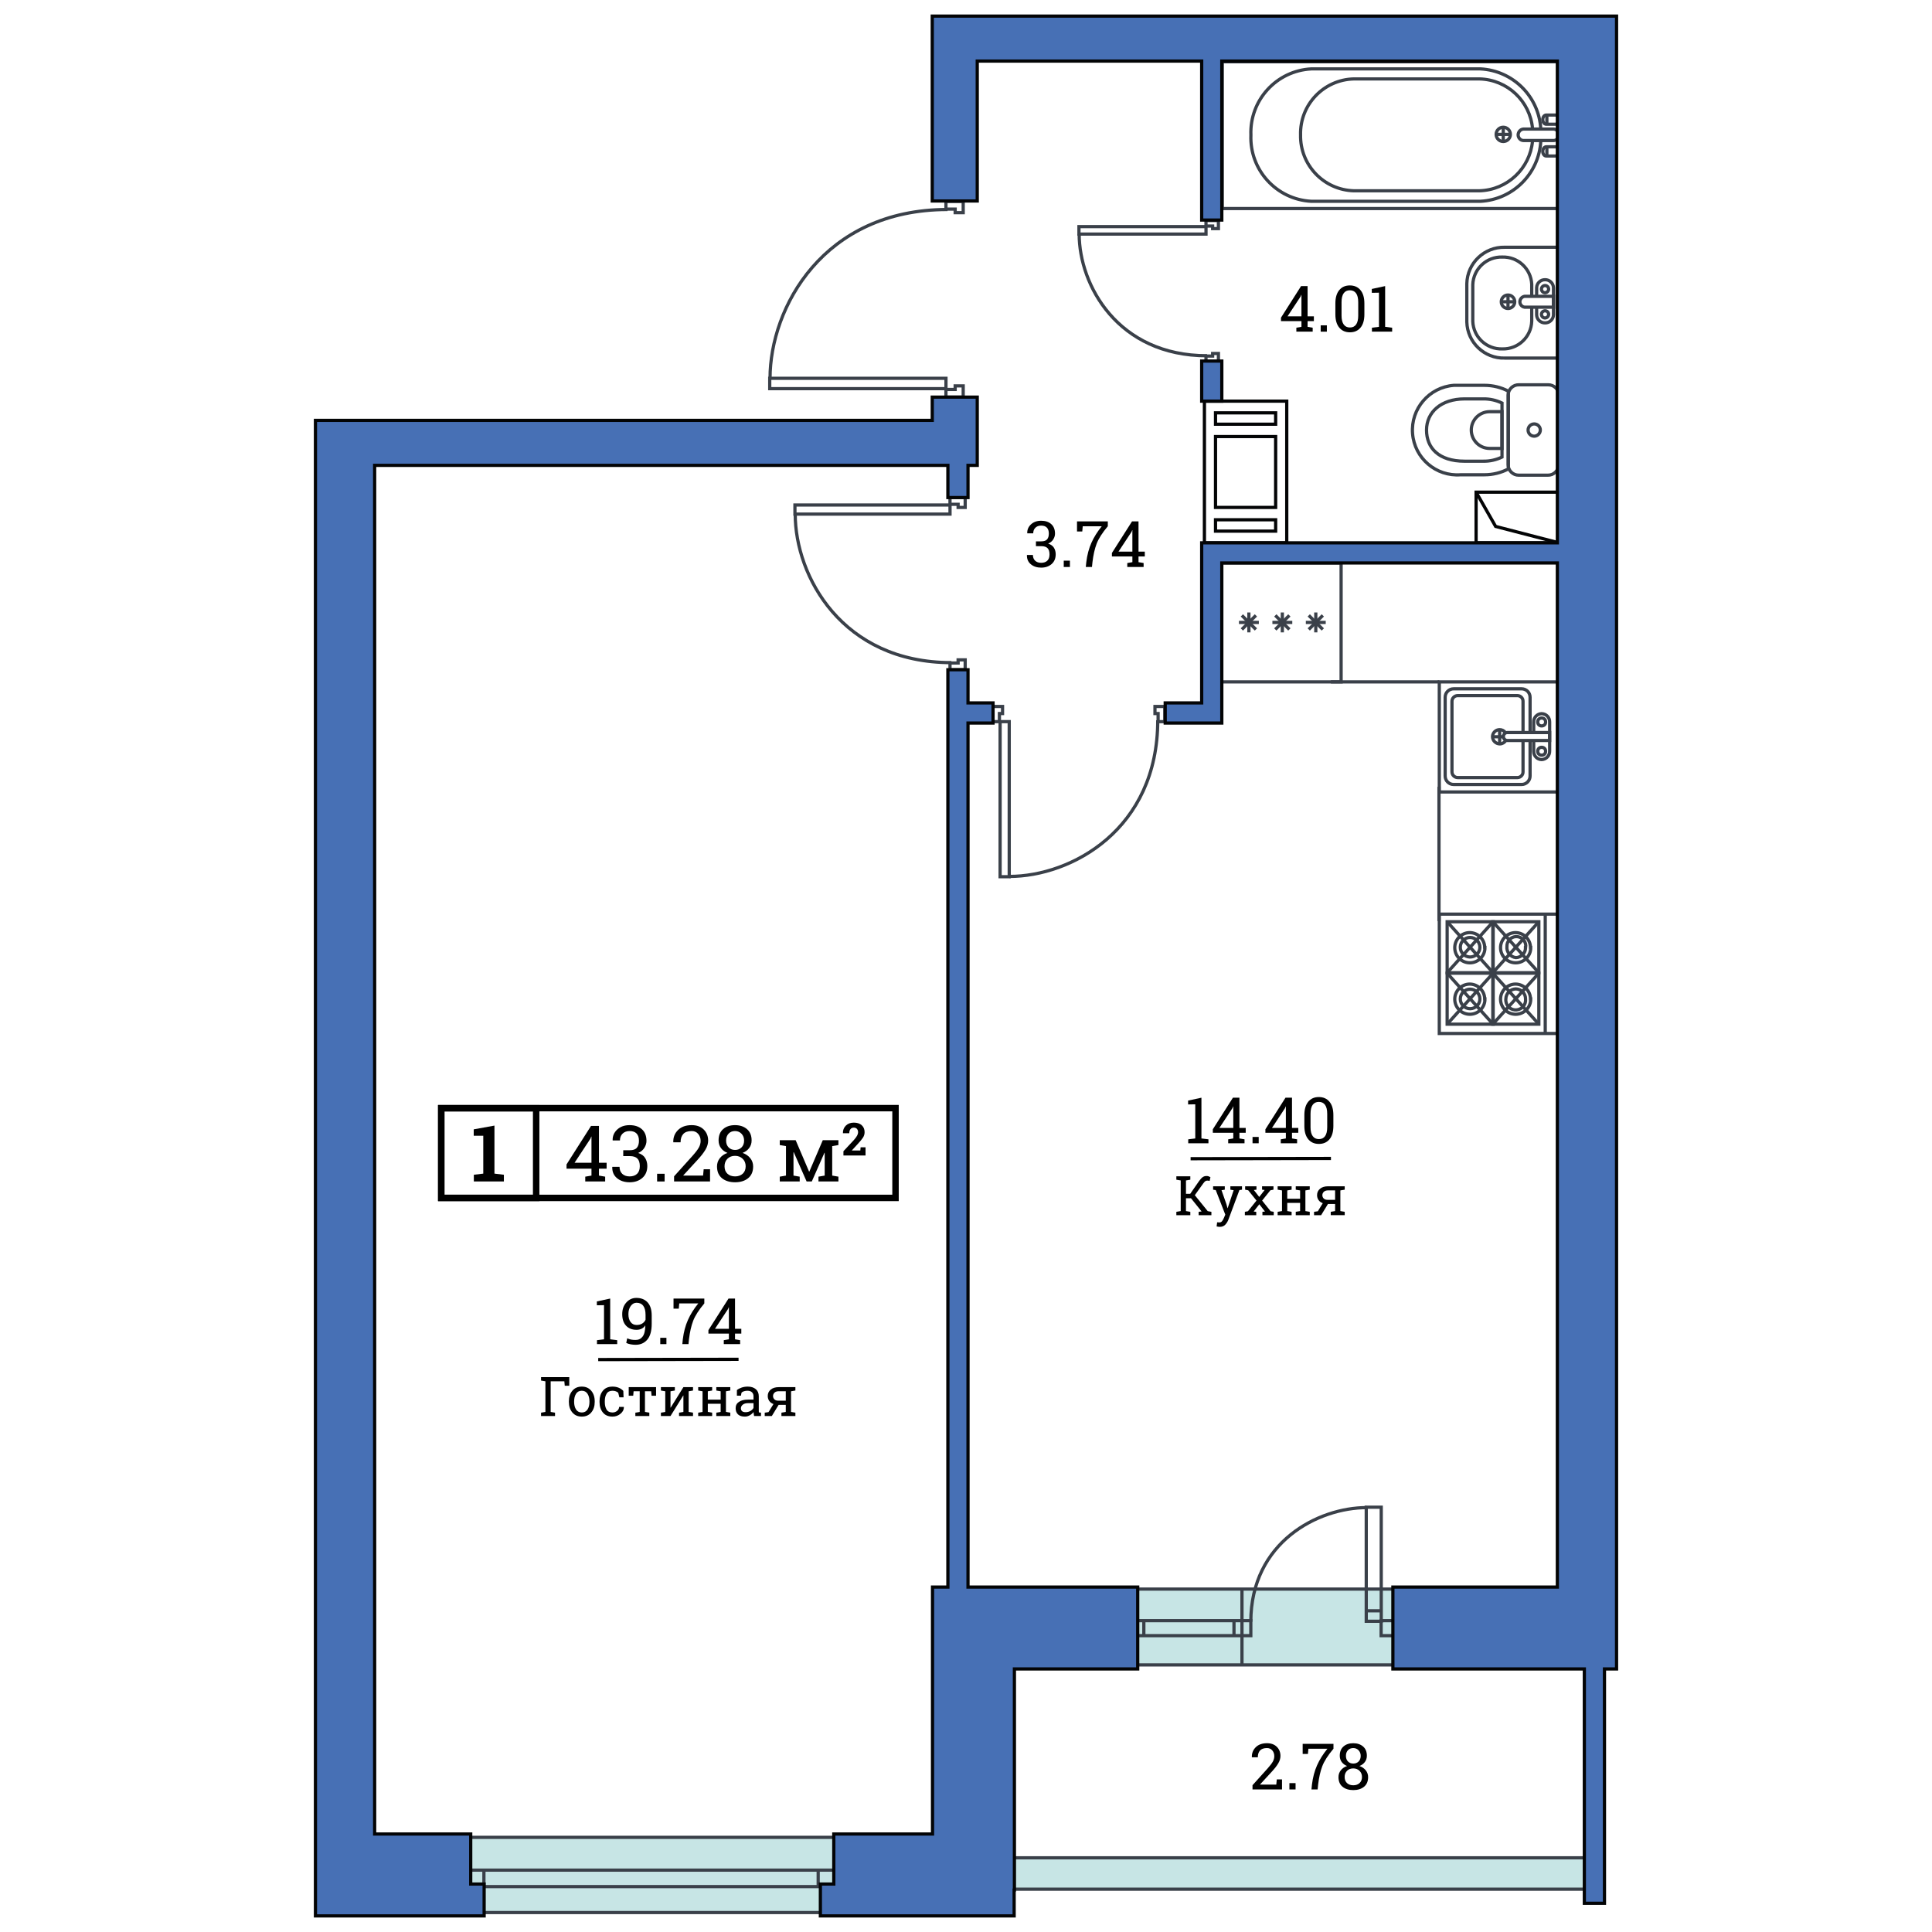 <?xml version="1.0" encoding="utf-8"?>
<!-- Generator: Adobe Illustrator 19.2.1, SVG Export Plug-In . SVG Version: 6.00 Build 0)  -->
<svg version="1.1" id="Layer_1" xmlns="http://www.w3.org/2000/svg" xmlns:xlink="http://www.w3.org/1999/xlink" x="0px" y="0px"
	 viewBox="0 0 600 600" style="enable-background:new 0 0 600 600;" xml:space="preserve">
<style type="text/css">
	.st0{fill:none;}
	.st1{fill:#C7E5E5;}
	.st2{fill:none;stroke:#3A4049;stroke-miterlimit:10;}
	.st3{fill:none;stroke:#030405;stroke-miterlimit:10;}
	.st4{fill:none;stroke:#000000;stroke-width:2;stroke-miterlimit:10;}
	.st5{fill:none;stroke:#000000;stroke-miterlimit:10;}
	.st6{fill:#4770B5;stroke:#030405;stroke-miterlimit:10;}
</style>
<rect class="st0" width="600" height="600"/>
<g>
	<g>
		<g>
			<path class="st1" d="M126.212,570.602h141.839v23.358h-141.16c-0.075-0.179-0.377-0.626-0.754-1.342L126.212,570.602
				L126.212,570.602z"/>
		</g>
	</g>
	<g>
		<g>
			<path class="st1" d="M343.483,493.689h96.892v23.358h-96.428c-0.051-0.179-0.258-0.626-0.515-1.342L343.483,493.689
				L343.483,493.689z"/>
		</g>
	</g>
	<g>
		<g>
			<path class="st1" d="M310.92,576.959h185.914v9.744H311.81c-0.098-0.075-0.494-0.261-0.988-0.56L310.92,576.959L310.92,576.959z"
				/>
		</g>
	</g>
	<g>
		<path class="st2" d="M388.451,503.68c0-24.819,20.958-35.482,36.033-35.482"/>
		<rect x="424.3" y="468.075" class="st2" width="4.657" height="35.421"/>
		<line class="st2" x1="424.232" y1="500.248" x2="428.938" y2="500.248"/>
		<rect x="351.798" y="503.311" class="st2" width="36.653" height="4.657"/>
		<rect x="428.921" y="503.311" class="st2" width="4.657" height="4.657"/>
		<line class="st2" x1="383.225" y1="508.036" x2="383.225" y2="503.33"/>
		<line class="st2" x1="385.707" y1="517.054" x2="385.707" y2="493.682"/>
		<line class="st2" x1="351.798" y1="493.505" x2="433.941" y2="493.505"/>
		<line class="st2" x1="351.937" y1="517.054" x2="434.08" y2="517.054"/>
		<line class="st2" x1="355.23" y1="508.036" x2="355.23" y2="503.33"/>
	</g>
	<g>
		<line class="st2" x1="260.551" y1="585.905" x2="143.758" y2="585.905"/>
		<line class="st2" x1="260.551" y1="593.96" x2="143.758" y2="593.96"/>
		<line class="st2" x1="260.551" y1="580.784" x2="143.758" y2="580.784"/>
		<line class="st2" x1="254.094" y1="585.905" x2="254.094" y2="580.784"/>
		<line class="st2" x1="150.284" y1="585.905" x2="150.284" y2="580.784"/>
		<line class="st2" x1="260.551" y1="570.602" x2="143.758" y2="570.602"/>
	</g>
	<g>
		<path d="M321.725,168.12h1.672c0.849,0,1.449-0.212,1.803-0.637c0.353-0.424,0.529-1.016,0.529-1.774
			c0-0.81-0.2-1.425-0.603-1.847c-0.401-0.421-0.994-0.632-1.778-0.632c-0.745,0-1.343,0.219-1.793,0.656
			c-0.451,0.438-0.676,1.019-0.676,1.745h-1.837l-0.02-0.059c-0.032-1.069,0.354-1.978,1.161-2.726s1.861-1.123,3.164-1.123
			c1.309,0,2.352,0.348,3.13,1.045c0.777,0.696,1.166,1.689,1.166,2.979c0,0.583-0.177,1.165-0.529,1.745
			c-0.354,0.58-0.884,1.022-1.59,1.327c0.849,0.279,1.45,0.716,1.803,1.312c0.354,0.596,0.53,1.264,0.53,2.002
			c0,1.29-0.423,2.304-1.269,3.042s-1.926,1.108-3.241,1.108c-1.296,0-2.365-0.348-3.207-1.045
			c-0.843-0.696-1.248-1.641-1.216-2.833l0.029-0.059h1.827c0,0.746,0.229,1.338,0.686,1.779c0.457,0.441,1.084,0.661,1.881,0.661
			c0.81,0,1.444-0.22,1.905-0.661c0.46-0.44,0.689-1.092,0.689-1.954c0-0.875-0.204-1.52-0.612-1.934s-1.053-0.622-1.934-0.622
			h-1.672v-1.495H321.725z"/>
		<path d="M332.271,176.08h-1.915v-1.963h1.915V176.08z"/>
		<path d="M344.04,163.435c-1.711,2.035-2.866,3.838-3.465,5.409c-0.6,1.571-1.032,3.475-1.298,5.71l-0.155,1.526h-1.915
			l0.155-1.526c0.272-2.229,0.801-4.222,1.585-5.978c0.783-1.756,1.856-3.47,3.217-5.142h-5.909l-0.146,1.623h-1.633v-3.129h9.564
			V163.435z"/>
		<path d="M353.575,171.317h1.953v1.497h-1.953v1.769l1.584,0.272v1.225h-5.073v-1.225l1.584-0.272v-1.769h-6.356v-1.079l6.24-9.807
			h2.021L353.575,171.317L353.575,171.317z M347.354,171.317h4.315v-6.658l-0.059-0.019l-0.194,0.515L347.354,171.317z"/>
	</g>
	<g>
		<path class="st2" d="M475.694,91.961v-3.716c-0.256-4.817-4.307-8.551-9.129-8.415l0,0c-4.908-0.16-9.016,3.689-9.176,8.596
			c0,0.003,0,0.006,0,0.009v11.363c0.181,4.893,4.283,8.718,9.176,8.558l0,0c4.893,0.133,8.973-3.713,9.128-8.605v-4.123"/>
		<circle class="st2" cx="468.324" cy="93.713" r="2.092"/>
		<line class="st2" x1="468.324" y1="95.804" x2="468.324" y2="91.668"/>
		<line class="st2" x1="466.232" y1="93.713" x2="470.369" y2="93.713"/>
		<path class="st2" d="M477.215,95.633v2.169c0.052,1.399,1.215,2.499,2.615,2.472l0,0c1.4,0.027,2.563-1.073,2.615-2.472v-8.463
			c-0.052-1.399-1.215-2.499-2.615-2.472l0,0c-1.4-0.027-2.563,1.073-2.615,2.472v2.582"/>
		<path class="st2" d="M480.943,89.824c0.018-0.614-0.466-1.127-1.08-1.145c-0.614-0.018-1.127,0.466-1.145,1.08
			c-0.018,0.614,0.465,1.126,1.079,1.145l0,0C480.405,90.906,480.908,90.431,480.943,89.824z"/>
		<path class="st2" d="M480.943,97.666c0.018-0.614-0.466-1.127-1.08-1.145c-0.614-0.018-1.127,0.466-1.145,1.08
			c-0.018,0.614,0.465,1.126,1.079,1.145l0,0C480.405,98.747,480.908,98.273,480.943,97.666z"/>
		<path class="st2" d="M482.445,95.4h-8.986c-0.931-0.146-1.569-1.018-1.426-1.949c0.129-0.728,0.698-1.298,1.426-1.426h8.986V95.4z
			"/>
		<path class="st2" d="M467.326,111.209c-6.352,0.159-11.631-4.862-11.79-11.214c0-0.018-0.001-0.036-0.001-0.054V88.102
			c0.13-6.379,5.407-11.446,11.786-11.316h0.005l0,0h16.783v34.422h-16.783V111.209z"/>
	</g>
	<g>
		<path class="st2" d="M468.443,145.626c-2.296,1.201-4.849,1.826-7.44,1.819h-7.358c-7.67,0.594-14.37-5.143-14.963-12.814
			s5.143-14.37,12.814-14.963h9.507c2.591-0.007,5.145,0.617,7.44,1.819L468.443,145.626L468.443,145.626z"/>
		<path class="st2" d="M466.459,141.948c-1.816,0.877-3.812,1.316-5.828,1.281h-5.787c-8.06,0-11.822-4.133-11.822-9.672
			s4.505-9.672,11.822-9.672h5.787c2.016-0.034,4.012,0.404,5.828,1.281V141.948z"/>
		<path class="st2" d="M466.459,139.261h-3.844c-3.15-0.006-5.699-2.565-5.693-5.716c0.006-3.141,2.551-5.687,5.693-5.693h3.844
			V139.261z"/>
		<path class="st2" d="M484.109,122.727c-0.023-1.803-1.503-3.247-3.306-3.224h-0.001h-9.094c-1.803-0.046-3.302,1.378-3.348,3.181
			v0.002l0,0v21.659c0.023,1.803,1.503,3.247,3.306,3.224l0,0h9.011c1.803,0.046,3.302-1.378,3.348-3.181v-0.002l0,0
			L484.109,122.727z"/>
		<path class="st2" d="M478.363,133.557c0-1.05-0.851-1.901-1.901-1.901s-1.901,0.851-1.901,1.901s0.851,1.901,1.901,1.901l0,0
			C477.503,135.436,478.342,134.598,478.363,133.557z"/>
	</g>
	<g>
		<rect x="446.986" y="211.77" class="st2" width="36.841" height="34.182"/>
		<path class="st2" d="M475.179,230.156V241c0,1.45-1.176,2.626-2.626,2.626h-21.121c-1.45,0-2.626-1.176-2.626-2.626v-24.46
			c0-1.45,1.176-2.626,2.626-2.626h21.121c1.45,0,2.626,1.176,2.626,2.626v10.88"/>
		<path class="st2" d="M472.989,229.998v9.659c0.039,0.966-0.713,1.781-1.681,1.821h-0.003h-18.631
			c-0.988-0.019-1.773-0.834-1.754-1.82v-0.001l0,0v-21.813c-0.02-0.986,0.766-1.801,1.754-1.821l0,0h18.596
			c0.969,0.019,1.739,0.817,1.72,1.784c0,0.012-0.001,0.024-0.001,0.037l0.002,9.734"/>
		<path class="st2" d="M467.625,229.972c-0.375,0.618-1.048,1.035-1.824,1.049c-0.025,0-0.051,0-0.076,0
			c-1.206-0.039-2.174-1.008-2.213-2.213c0.004-1.222,0.999-2.21,2.221-2.206c0.722,0.003,1.363,0.351,1.765,0.888"/>
		<line class="st2" x1="465.725" y1="226.594" x2="465.725" y2="231.021"/>
		<line class="st2" x1="463.511" y1="228.807" x2="466.797" y2="228.807"/>
		<path class="st2" d="M476.304,227.398v-3.13c-0.062-1.387,1.011-2.562,2.398-2.624c0.026-0.001,0.052-0.002,0.078-0.002l0,0
			c1.388,0.019,2.498,1.16,2.478,2.548c0,0.026-0.001,0.052-0.002,0.078l0,0v8.966c0.042,1.416-1.061,2.603-2.476,2.664l0,0
			c-1.388-0.019-2.498-1.16-2.478-2.548c0-0.026,0.001-0.052,0.002-0.078l0,0v-3.16"/>
		<path class="st2" d="M481.257,227.494h-13.131c-0.684,0-1.238,0.554-1.238,1.238s0.554,1.238,1.238,1.238h13.131V227.494z"/>
		<circle class="st2" cx="478.78" cy="233.306" r="1.225"/>
		<circle class="st2" cx="478.78" cy="224.214" r="1.225"/>
	</g>
	<g>
		<rect x="446.986" y="283.891" class="st2" width="36.841" height="37.066"/>
		<line class="st2" x1="479.887" y1="283.891" x2="479.887" y2="320.957"/>
		<rect x="449.424" y="286.254" class="st2" width="14.294" height="15.832"/>
		<path class="st2" d="M461.167,294.245c0.041,2.59-2.025,4.722-4.615,4.763c-2.59,0.041-4.722-2.025-4.763-4.615
			c-0.041-2.589,2.024-4.721,4.613-4.763l0,0c2.561,0,4.648,2.054,4.69,4.614L461.167,294.245L461.167,294.245z"/>
		<path class="st2" d="M459.591,294.245c-0.041,1.678-1.435,3.004-3.113,2.963s-3.004-1.435-2.963-3.113
			c0.041-1.648,1.388-2.963,3.037-2.964C458.251,291.152,459.612,292.546,459.591,294.245L459.591,294.245z"/>
		<line class="st2" x1="449.424" y1="286.254" x2="463.68" y2="302.086"/>
		<line class="st2" x1="463.68" y1="286.254" x2="449.424" y2="302.086"/>
		<rect x="463.605" y="286.254" class="st2" width="14.294" height="15.832"/>
		<path class="st2" d="M475.385,294.245c0.041,2.59-2.025,4.722-4.614,4.763c-2.59,0.041-4.722-2.025-4.763-4.615
			c-0.041-2.589,2.024-4.721,4.613-4.763l0,0c2.561,0,4.648,2.054,4.689,4.614L475.385,294.245L475.385,294.245z"/>
		<path class="st2" d="M473.772,294.245c0.042,1.698-1.301,3.109-3,3.151h-0.002l0,0c-1.729-0.196-2.972-1.757-2.776-3.486v-0.003
			c-0.064-1.615,1.194-2.976,2.809-3.039c1.615-0.064,2.976,1.194,3.039,2.809c0.008,0.19-0.004,0.38-0.033,0.568H473.772z"/>
		<line class="st2" x1="463.605" y1="286.254" x2="477.899" y2="302.086"/>
		<line class="st2" x1="477.899" y1="286.254" x2="463.605" y2="302.086"/>
		<rect x="449.424" y="302.236" class="st2" width="14.294" height="15.832"/>
		<path class="st2" d="M461.167,310.227c0.041,2.59-2.025,4.722-4.615,4.763c-2.59,0.041-4.722-2.025-4.763-4.615
			c-0.041-2.589,2.024-4.721,4.613-4.763l0,0c2.561,0,4.648,2.054,4.69,4.614L461.167,310.227L461.167,310.227z"/>
		<path class="st2" d="M459.591,310.227c-0.004,1.678-1.368,3.035-3.046,3.031c-1.672-0.004-3.027-1.359-3.031-3.031l0,0
			c0.004-1.678,1.368-3.035,3.046-3.031C458.232,307.2,459.587,308.554,459.591,310.227z"/>
		<line class="st2" x1="449.424" y1="302.236" x2="463.68" y2="318.068"/>
		<line class="st2" x1="463.68" y1="302.236" x2="449.424" y2="318.068"/>
		<rect x="463.605" y="302.236" class="st2" width="14.294" height="15.832"/>
		<path class="st2" d="M475.385,310.227c0.041,2.59-2.025,4.722-4.614,4.763c-2.59,0.041-4.722-2.025-4.763-4.615
			c-0.041-2.589,2.024-4.721,4.613-4.763l0,0c2.561,0,4.648,2.054,4.689,4.614L475.385,310.227L475.385,310.227z"/>
		<path class="st2" d="M473.772,310.227c0.187,1.689-1.03,3.209-2.718,3.397c-1.689,0.187-3.209-1.03-3.397-2.718
			c-0.025-0.225-0.025-0.453,0-0.678l0,0c0.02-1.697,1.38-3.073,3.076-3.114C472.432,307.134,473.793,308.528,473.772,310.227
			L473.772,310.227z"/>
		<line class="st2" x1="463.605" y1="302.236" x2="477.899" y2="318.068"/>
		<line class="st2" x1="477.899" y1="302.236" x2="463.605" y2="318.068"/>
	</g>
	<g>
		<rect x="379.333" y="174.831" class="st2" width="37.162" height="36.936"/>
		<g>
			<line class="st2" x1="411.718" y1="193.299" x2="405.541" y2="193.299"/>
			<line class="st2" x1="408.63" y1="196.388" x2="408.63" y2="190.21"/>
			<line class="st2" x1="410.814" y1="191.115" x2="406.446" y2="195.483"/>
			<line class="st2" x1="410.814" y1="195.483" x2="406.446" y2="191.115"/>
		</g>
		<g>
			<line class="st2" x1="401.331" y1="193.299" x2="395.154" y2="193.299"/>
			<line class="st2" x1="398.242" y1="196.388" x2="398.242" y2="190.21"/>
			<line class="st2" x1="400.426" y1="191.115" x2="396.058" y2="195.483"/>
			<line class="st2" x1="400.426" y1="195.483" x2="396.058" y2="191.115"/>
		</g>
		<g>
			<line class="st2" x1="390.943" y1="193.299" x2="384.766" y2="193.299"/>
			<line class="st2" x1="387.854" y1="196.388" x2="387.854" y2="190.21"/>
			<line class="st2" x1="390.038" y1="191.115" x2="385.67" y2="195.483"/>
			<line class="st2" x1="390.038" y1="195.483" x2="385.67" y2="191.115"/>
		</g>
	</g>
	<g>
		<rect x="458.416" y="152.845" class="st3" width="25.723" height="15.735"/>
		<polyline class="st3" points="484.139,168.58 464.481,163.489 458.416,152.845 		"/>
	</g>
	<g>
		<path d="M406.082,98.235h1.953v1.497h-1.953v1.769l1.584,0.272v1.225h-5.073v-1.225l1.584-0.272v-1.769h-6.356v-1.079l6.24-9.807
			h2.021L406.082,98.235L406.082,98.235z M399.861,98.235h4.315v-6.658l-0.059-0.019l-0.194,0.515L399.861,98.235z"/>
		<path d="M412.069,102.998h-1.915v-1.963h1.915V102.998z"/>
		<path d="M423.722,97.604c0,1.808-0.401,3.192-1.205,4.155s-1.901,1.443-3.295,1.443c-1.387,0-2.484-0.482-3.295-1.448
			c-0.81-0.965-1.215-2.349-1.215-4.15V94.25c0-1.801,0.402-3.186,1.205-4.155c0.804-0.969,1.898-1.453,3.285-1.453
			c1.394,0,2.495,0.484,3.305,1.453c0.811,0.969,1.215,2.354,1.215,4.155L423.722,97.604L423.722,97.604z M421.808,93.842
			c0-1.225-0.223-2.146-0.666-2.765c-0.444-0.619-1.09-0.928-1.939-0.928c-0.836,0-1.474,0.31-1.914,0.928
			c-0.441,0.619-0.661,1.541-0.661,2.765v4.15c0,1.225,0.224,2.149,0.671,2.775c0.446,0.625,1.088,0.938,1.924,0.938
			c0.849,0,1.492-0.311,1.93-0.933s0.656-1.549,0.656-2.78v-4.15H421.808z"/>
		<path d="M426.064,101.773l2.188-0.272V90.897l-2.227,0.039V89.74l4.141-0.894v12.655l2.178,0.272v1.225h-6.279v-1.225H426.064z"/>
	</g>
	<g>
		<path d="M388.977,555.727v-1.313l4.637-5.15c0.829-0.927,1.392-1.662,1.687-2.207c0.294-0.544,0.441-1.102,0.441-1.672
			c0-0.706-0.207-1.301-0.622-1.783c-0.414-0.482-0.962-0.724-1.643-0.724c-0.978,0-1.697,0.249-2.157,0.748s-0.69,1.205-0.69,2.119
			h-1.837l-0.02-0.059c-0.032-1.218,0.371-2.242,1.211-3.071c0.839-0.829,2.003-1.244,3.493-1.244c1.277,0,2.293,0.371,3.048,1.113
			c0.754,0.741,1.132,1.686,1.132,2.833c0,0.771-0.229,1.542-0.686,2.313c-0.456,0.771-1.1,1.604-1.929,2.498l-3.723,4.054
			l0.02,0.048h5.024l0.156-1.623h1.623v3.12L388.977,555.727L388.977,555.727z"/>
		<path d="M402.351,555.727h-1.915v-1.963h1.915V555.727z"/>
		<path d="M414.121,543.082c-1.711,2.034-2.866,3.837-3.465,5.408c-0.6,1.571-1.032,3.475-1.298,5.71l-0.155,1.526h-1.915
			l0.155-1.526c0.272-2.229,0.801-4.221,1.585-5.977c0.783-1.756,1.856-3.471,3.217-5.142h-5.909l-0.146,1.623h-1.633v-3.13h9.564
			V543.082z"/>
		<path d="M424.492,545.269c0,0.738-0.208,1.385-0.622,1.939c-0.415,0.554-0.976,0.967-1.682,1.238
			c0.816,0.286,1.469,0.732,1.958,1.342s0.734,1.313,0.734,2.109c0,1.309-0.427,2.308-1.278,2.998
			c-0.853,0.69-1.958,1.035-3.319,1.035c-1.387,0-2.501-0.345-3.344-1.035c-0.842-0.69-1.263-1.689-1.263-2.998
			c0-0.797,0.239-1.5,0.719-2.109s1.128-1.056,1.944-1.342c-0.707-0.271-1.261-0.685-1.662-1.238
			c-0.402-0.555-0.603-1.201-0.603-1.939c0-1.244,0.384-2.205,1.151-2.882s1.78-1.016,3.037-1.016c1.244,0,2.26,0.339,3.047,1.016
			C424.099,543.063,424.492,544.024,424.492,545.269z M422.976,551.858c0-0.777-0.256-1.416-0.768-1.915s-1.16-0.748-1.944-0.748
			c-0.79,0-1.434,0.248-1.929,0.743c-0.496,0.496-0.744,1.136-0.744,1.92c0,0.804,0.245,1.434,0.734,1.891
			c0.489,0.456,1.142,0.685,1.958,0.685c0.797,0,1.445-0.229,1.944-0.689S422.976,552.655,422.976,551.858z M422.577,545.308
			c0-0.7-0.219-1.28-0.656-1.74s-0.989-0.689-1.657-0.689c-0.68,0-1.229,0.222-1.647,0.665c-0.418,0.444-0.627,1.032-0.627,1.765
			c0,0.719,0.211,1.296,0.632,1.729c0.422,0.435,0.976,0.651,1.662,0.651c0.674,0,1.225-0.217,1.652-0.651
			C422.363,546.604,422.577,546.026,422.577,545.308z"/>
	</g>
	<g>
		<rect x="137.034" y="344.142" class="st4" width="141.078" height="27.88"/>
		<rect x="137.034" y="344.184" class="st4" width="29.475" height="27.838"/>
		<g>
			<path d="M186.009,361.112h2.38v1.824h-2.38v2.155l1.93,0.332v1.492h-6.183v-1.492l1.931-0.332v-2.155h-7.746v-1.314l7.604-11.951
				h2.464V361.112z M178.429,361.112h5.259v-8.113l-0.071-0.023l-0.237,0.628L178.429,361.112z"/>
			<path d="M193.554,357.216h2.037c1.035,0,1.767-0.259,2.197-0.776c0.43-0.517,0.646-1.237,0.646-2.161
				c0-0.987-0.245-1.737-0.734-2.25c-0.49-0.514-1.212-0.771-2.167-0.771c-0.908,0-1.636,0.267-2.185,0.8s-0.823,1.241-0.823,2.126
				h-2.239l-0.023-0.071c-0.04-1.303,0.432-2.41,1.416-3.322c0.983-0.912,2.268-1.368,3.855-1.368c1.595,0,2.866,0.425,3.814,1.273
				c0.947,0.849,1.421,2.06,1.421,3.63c0,0.711-0.215,1.42-0.646,2.127c-0.431,0.706-1.076,1.245-1.937,1.616
				c1.034,0.34,1.767,0.873,2.197,1.599c0.431,0.727,0.646,1.54,0.646,2.44c0,1.571-0.515,2.807-1.545,3.707
				c-1.031,0.9-2.347,1.351-3.95,1.351c-1.579,0-2.882-0.425-3.909-1.273s-1.52-2-1.48-3.453l0.036-0.07h2.227
				c0,0.908,0.278,1.63,0.835,2.167s1.321,0.806,2.292,0.806c0.987,0,1.761-0.269,2.321-0.806c0.561-0.537,0.841-1.33,0.841-2.381
				c0-1.065-0.249-1.852-0.746-2.356c-0.498-0.506-1.284-0.758-2.357-0.758h-2.037v-1.826H193.554z"/>
			<path d="M206.405,366.916h-2.333v-2.393h2.333V366.916z"/>
			<path d="M209.342,366.916v-1.599l5.649-6.277c1.011-1.13,1.696-2.025,2.055-2.689c0.359-0.663,0.539-1.342,0.539-2.037
				c0-0.86-0.253-1.585-0.758-2.173s-1.172-0.883-2.001-0.883c-1.192,0-2.069,0.305-2.629,0.912
				c-0.561,0.608-0.841,1.469-0.841,2.582h-2.239l-0.023-0.071c-0.04-1.484,0.452-2.731,1.475-3.742
				c1.022-1.011,2.441-1.517,4.258-1.517c1.555,0,2.793,0.452,3.713,1.356s1.38,2.055,1.38,3.452c0,0.94-0.278,1.88-0.835,2.819
				s-1.34,1.954-2.351,3.044l-4.536,4.939l0.023,0.059h6.124l0.189-1.978h1.978v3.802h-11.17V366.916z"/>
			<path d="M233.421,354.172c0,0.9-0.253,1.688-0.758,2.362c-0.505,0.676-1.188,1.179-2.049,1.511
				c0.995,0.348,1.79,0.893,2.386,1.635s0.895,1.599,0.895,2.569c0,1.596-0.52,2.813-1.558,3.654
				c-1.039,0.841-2.387,1.262-4.045,1.262c-1.689,0-3.048-0.421-4.074-1.262s-1.54-2.059-1.54-3.654
				c0-0.971,0.292-1.827,0.876-2.569s1.374-1.287,2.369-1.635c-0.861-0.332-1.536-0.835-2.025-1.511
				c-0.49-0.675-0.734-1.462-0.734-2.362c0-1.517,0.468-2.687,1.404-3.512c0.936-0.825,2.169-1.238,3.701-1.238
				c1.516,0,2.754,0.413,3.713,1.238C232.941,351.485,233.421,352.655,233.421,354.172z M231.574,362.202
				c0-0.947-0.312-1.726-0.936-2.333c-0.624-0.608-1.414-0.912-2.369-0.912c-0.963,0-1.747,0.302-2.351,0.906
				s-0.906,1.384-0.906,2.339c0,0.979,0.298,1.747,0.895,2.304c0.596,0.557,1.392,0.835,2.386,0.835c0.971,0,1.761-0.28,2.369-0.841
				C231.27,363.939,231.574,363.173,231.574,362.202z M231.088,354.219c0-0.853-0.267-1.559-0.799-2.12
				c-0.533-0.561-1.207-0.841-2.02-0.841c-0.829,0-1.499,0.271-2.008,0.812s-0.764,1.258-0.764,2.149c0,0.877,0.256,1.58,0.77,2.108
				c0.513,0.529,1.188,0.794,2.025,0.794c0.821,0,1.493-0.265,2.014-0.794C230.827,355.799,231.088,355.096,231.088,354.219z"/>
			<path d="M251.27,363.86h0.071l4.181-9.76h2.925h1.931v1.504l-1.931,0.332v9.155l1.931,0.332v1.492h-6.194v-1.492l1.93-0.332
				v-7.07l-0.071-0.024l-3.932,8.919H250.5l-4.003-9.108l-0.071,0.023v7.261l1.931,0.332v1.492h-6.194v-1.492l1.931-0.332v-9.155
				l-1.931-0.332v-1.504h1.931h3.008L251.27,363.86z"/>
			<path d="M261.937,358.839v-1.319l3.252-3.486c0.47-0.539,0.803-0.993,1.001-1.364c0.198-0.37,0.297-0.715,0.297-1.032
				c0-0.424-0.114-0.77-0.342-1.039c-0.228-0.27-0.551-0.404-0.97-0.404c-0.465,0-0.818,0.158-1.06,0.474s-0.362,0.735-0.362,1.26
				h-1.961l-0.014-0.041c-0.023-0.907,0.275-1.675,0.894-2.304c0.619-0.628,1.454-0.942,2.503-0.942c1.036,0,1.851,0.27,2.444,0.809
				c0.594,0.538,0.891,1.257,0.891,2.154c0,0.607-0.167,1.169-0.5,1.685c-0.334,0.516-0.887,1.188-1.661,2.017l-1.789,1.954
				l0.014,0.034h2.61l0.083-0.994h1.533v2.541h-6.863V358.839z"/>
		</g>
		<g>
			<path d="M147.155,364.83l2.932-0.357v-11.751h-2.968v-1.99l6.436-1.168v14.909l2.932,0.357v2.086h-9.332L147.155,364.83
				L147.155,364.83z"/>
		</g>
	</g>
	<g>
		<g>
			<path d="M185.396,416.205l2.187-0.272v-10.604l-2.226,0.039v-1.195l4.141-0.895v12.654l2.177,0.272v1.225h-6.278v-1.224H185.396z
				"/>
			<path d="M197.39,416.137c0.92,0,1.647-0.352,2.182-1.055c0.535-0.702,0.812-1.835,0.831-3.396l-0.039-0.049
				c-0.259,0.435-0.622,0.768-1.089,1.001c-0.466,0.233-0.991,0.351-1.574,0.351c-1.38,0-2.469-0.427-3.266-1.278
				c-0.797-0.853-1.195-2.049-1.195-3.592c0-1.477,0.426-2.688,1.278-3.63c0.852-0.942,1.887-1.414,3.105-1.414
				c1.478,0,2.642,0.462,3.494,1.385c0.852,0.924,1.278,2.289,1.278,4.097v2.557c0,2.209-0.456,3.849-1.366,4.918
				s-2.124,1.604-3.64,1.604c-0.493,0-0.997-0.047-1.512-0.141s-0.977-0.238-1.385-0.433l0.292-1.448
				c0.395,0.188,0.798,0.322,1.21,0.403S196.872,416.137,197.39,416.137z M197.701,411.481c0.706,0,1.294-0.152,1.764-0.457
				s0.809-0.693,1.016-1.166v-1.497c0-1.25-0.238-2.193-0.714-2.828s-1.171-0.952-2.084-0.952c-0.707,0-1.304,0.33-1.793,0.991
				s-0.734,1.51-0.734,2.546c0,1.018,0.227,1.832,0.681,2.444C196.288,411.175,196.91,411.481,197.701,411.481z"/>
			<path d="M206.964,417.43h-1.915v-1.963h1.915V417.43z"/>
			<path d="M218.734,404.785c-1.711,2.034-2.866,3.837-3.465,5.408c-0.599,1.571-1.032,3.475-1.297,5.71l-0.155,1.526h-1.915
				l0.156-1.526c0.272-2.229,0.8-4.221,1.584-5.977s1.856-3.471,3.217-5.142h-5.91l-0.146,1.623h-1.633v-3.13h9.564L218.734,404.785
				L218.734,404.785z"/>
			<path d="M228.268,412.667h1.954v1.497h-1.954v1.769l1.584,0.272v1.225h-5.073v-1.225l1.584-0.272v-1.769h-6.356v-1.079
				l6.24-9.807h2.021V412.667z M222.048,412.667h4.315v-6.657l-0.058-0.02l-0.194,0.515L222.048,412.667z"/>
		</g>
		<g>
			<path d="M168.03,438.719l1.352-0.232v-9.515l-1.352-0.232v-1.054h8.76v2.671h-1.402l-0.125-1.385h-4.247v9.515l1.352,0.232v1.045
				h-4.338L168.03,438.719L168.03,438.719z"/>
			<path d="M176.666,435.193c0-1.328,0.359-2.421,1.079-3.281c0.719-0.859,1.695-1.29,2.928-1.29c1.239,0,2.219,0.429,2.94,1.286
				s1.083,1.952,1.083,3.285v0.182c0,1.339-0.359,2.434-1.078,3.285c-0.719,0.852-1.695,1.277-2.928,1.277
				c-1.245,0-2.226-0.427-2.945-1.281c-0.719-0.854-1.079-1.948-1.079-3.281L176.666,435.193L176.666,435.193z M178.3,435.375
				c0,0.952,0.2,1.737,0.601,2.356s0.997,0.929,1.788,0.929c0.774,0,1.363-0.31,1.767-0.929s0.605-1.404,0.605-2.356v-0.182
				c0-0.94-0.202-1.723-0.605-2.348s-0.998-0.938-1.783-0.938c-0.786,0-1.377,0.313-1.775,0.938s-0.597,1.407-0.597,2.348
				L178.3,435.375L178.3,435.375z"/>
			<path d="M190.22,438.66c0.542,0,1.019-0.167,1.431-0.502c0.412-0.334,0.618-0.745,0.618-1.231h1.468l0.017,0.05
				c0.027,0.774-0.317,1.461-1.033,2.062c-0.716,0.6-1.55,0.899-2.501,0.899c-1.306,0-2.302-0.426-2.991-1.277
				s-1.033-1.922-1.033-3.21v-0.349c0-1.277,0.346-2.344,1.037-3.197c0.691-0.854,1.687-1.282,2.986-1.282
				c0.719,0,1.364,0.119,1.937,0.356c0.573,0.238,1.047,0.564,1.423,0.979l0.075,1.99h-1.302l-0.357-1.41
				c-0.193-0.188-0.442-0.34-0.747-0.456s-0.647-0.174-1.028-0.174c-0.857,0-1.47,0.309-1.837,0.925
				c-0.368,0.616-0.552,1.373-0.552,2.269v0.349c0,0.918,0.183,1.683,0.547,2.294C188.744,438.354,189.357,438.66,190.22,438.66z"/>
			<path d="M203.75,430.788v2.671h-1.402l-0.125-1.401h-1.925v6.429l1.353,0.232v1.045h-4.339v-1.045l1.353-0.232v-6.429h-1.892
				l-0.125,1.401h-1.394v-2.671H203.75z"/>
			<path d="M209.581,430.788v1.054l-1.352,0.232v5.068l0.05,0.017l3.957-6.371h1.634h1.352v1.054l-1.352,0.232v6.412l1.352,0.232
				v1.045h-4.338v-1.045l1.353-0.232v-5.077l-0.05-0.017l-3.957,6.371h-2.978v-1.045l1.352-0.232v-6.412l-1.352-0.232v-1.054h2.978
				L209.581,430.788L209.581,430.788z"/>
			<path d="M216.832,431.842v-1.054h4.338v1.054l-1.352,0.232v2.596h3.99v-2.596l-1.353-0.232v-1.054h1.353h1.642h1.352v1.054
				l-1.352,0.232v6.412l1.352,0.232v1.045h-4.347v-1.045l1.353-0.232v-2.538h-3.99v2.538l1.352,0.232v1.045h-4.338v-1.045
				l1.352-0.232v-6.412L216.832,431.842z"/>
			<path d="M234.193,439.764c-0.05-0.243-0.088-0.462-0.116-0.655s-0.047-0.387-0.058-0.581c-0.315,0.404-0.709,0.74-1.182,1.008
				c-0.473,0.269-0.978,0.402-1.514,0.402c-0.935,0-1.646-0.228-2.132-0.684c-0.487-0.457-0.73-1.1-0.73-1.929
				c0-0.852,0.344-1.509,1.033-1.971s1.633-0.692,2.833-0.692h1.684v-1.045c0-0.525-0.166-0.941-0.498-1.249
				c-0.332-0.307-0.793-0.46-1.385-0.46c-0.409,0-0.77,0.053-1.083,0.157c-0.313,0.105-0.565,0.249-0.759,0.432l-0.174,0.945h-1.261
				V431.7c0.409-0.326,0.904-0.587,1.485-0.783c0.581-0.196,1.211-0.295,1.892-0.295c1.018,0,1.841,0.26,2.472,0.78
				s0.946,1.264,0.946,2.231v4.321c0,0.116,0.001,0.229,0.004,0.34c0.002,0.111,0.009,0.222,0.021,0.332l0.664,0.092v1.045
				L234.193,439.764L234.193,439.764z M231.564,438.569c0.542,0,1.037-0.13,1.485-0.39c0.448-0.261,0.769-0.573,0.962-0.938v-1.477
				h-1.742c-0.669,0-1.199,0.154-1.589,0.464c-0.39,0.311-0.584,0.687-0.584,1.129c0,0.393,0.122,0.692,0.365,0.899
				C230.704,438.466,231.071,438.569,231.564,438.569z"/>
			<path d="M242.679,438.719l1.352-0.232v-2.207h-2.215l-2.124,3.484h-2.198v-1.045l1.178-0.175l1.535-2.505
				c-0.57-0.204-1.008-0.528-1.315-0.971c-0.307-0.442-0.46-0.954-0.46-1.534c0-0.808,0.307-1.467,0.921-1.979
				s1.454-0.768,2.521-0.768h3.791h1.352v1.054l-1.352,0.232v6.412l1.352,0.232v1.045h-4.338L242.679,438.719L242.679,438.719z
				 M240.075,433.551c0,0.397,0.137,0.738,0.411,1.02c0.273,0.282,0.681,0.424,1.224,0.424h2.322v-2.937h-2.157
				c-0.592,0-1.04,0.147-1.344,0.443S240.075,433.146,240.075,433.551z"/>
		</g>
		<path class="st5" d="M185.781,422.225l43.583-0.081"/>
	</g>
	<g>
		<g>
			<path d="M369.013,353.828l2.188-0.272v-10.604l-2.227,0.039v-1.195l4.141-0.895v12.654l2.178,0.272v1.225h-6.279v-1.224H369.013z
				"/>
			<path d="M384.914,350.29h1.953v1.497h-1.953v1.769l1.584,0.272v1.225h-5.073v-1.225l1.584-0.272v-1.769h-6.356v-1.079l6.24-9.807
				h2.021L384.914,350.29L384.914,350.29z M378.693,350.29h4.315v-6.657l-0.059-0.02l-0.194,0.515L378.693,350.29z"/>
			<path d="M390.901,355.053h-1.915v-1.963h1.915V355.053z"/>
			<path d="M401.242,350.29h1.953v1.497h-1.953v1.769l1.584,0.272v1.225h-5.073v-1.225l1.584-0.272v-1.769h-6.356v-1.079l6.24-9.807
				h2.021L401.242,350.29L401.242,350.29z M395.021,350.29h4.315v-6.657l-0.059-0.02l-0.194,0.515L395.021,350.29z"/>
			<path d="M414.091,349.658c0,1.808-0.401,3.193-1.205,4.155s-1.901,1.443-3.295,1.443c-1.387,0-2.484-0.482-3.295-1.448
				c-0.81-0.966-1.215-2.349-1.215-4.15v-3.353c0-1.802,0.402-3.187,1.205-4.155c0.804-0.969,1.898-1.453,3.285-1.453
				c1.394,0,2.495,0.484,3.305,1.453c0.811,0.969,1.215,2.354,1.215,4.155L414.091,349.658L414.091,349.658z M412.177,345.897
				c0-1.225-0.223-2.146-0.666-2.766c-0.444-0.618-1.09-0.928-1.939-0.928c-0.836,0-1.474,0.31-1.914,0.928
				c-0.441,0.619-0.661,1.541-0.661,2.766v4.149c0,1.225,0.224,2.15,0.671,2.775c0.446,0.625,1.088,0.938,1.924,0.938
				c0.849,0,1.492-0.311,1.93-0.933s0.656-1.549,0.656-2.78v-4.149H412.177z"/>
		</g>
		<g>
			<path d="M365.327,376.342l1.353-0.232v-9.515l-1.353-0.232v-1.054h4.339v1.054l-1.353,0.232v4.155h1.319l2.729-3.932
				c0.448-0.619,0.838-1.041,1.17-1.265c0.332-0.225,0.716-0.336,1.153-0.336c0.26,0,0.479,0.031,0.659,0.095
				s0.369,0.156,0.568,0.278l-0.24,1.153c-0.149-0.028-0.281-0.052-0.395-0.071c-0.113-0.019-0.226-0.028-0.336-0.028
				c-0.26,0-0.479,0.069-0.659,0.207c-0.18,0.139-0.389,0.373-0.627,0.705l-2.596,3.617l4.015,4.96l1.137,0.208v1.045h-3.966v-1.045
				l0.921-0.116l-3.293-4.098h-1.56v3.981l1.353,0.232v1.045h-4.339L365.327,376.342L365.327,376.342z"/>
			<path d="M385.717,369.465l-0.805,0.124l-3.417,9.175c-0.228,0.603-0.554,1.128-0.979,1.576s-0.998,0.672-1.717,0.672
				c-0.127,0-0.293-0.016-0.498-0.046c-0.204-0.03-0.362-0.06-0.473-0.087l0.166-1.285c-0.033-0.006,0.064,0,0.295,0.017
				c0.229,0.016,0.374,0.024,0.435,0.024c0.349,0,0.631-0.15,0.847-0.452s0.403-0.648,0.564-1.041l0.39-0.929l-2.962-7.615
				l-0.821-0.133v-1.054h3.625v1.054l-1.012,0.166l1.552,4.43l0.298,1.145h0.05l1.867-5.574l-1.021-0.166v-1.054h3.616V369.465z"/>
			<path d="M386.605,376.342l0.962-0.191l2.646-3.301l-2.563-3.194l-0.962-0.19v-1.054h3.517v1.054l-0.813,0.1l1.676,2.156
				l1.684-2.165l-0.805-0.091v-1.054h3.542v1.054l-0.962,0.19l-2.563,3.194l2.638,3.301l0.971,0.191v1.045h-3.518v-1.045
				l0.797-0.092l-1.759-2.256l-1.759,2.256l0.805,0.092v1.045h-3.533v-1.045H386.605z"/>
			<path d="M396.783,369.465v-1.054h4.339v1.054l-1.353,0.232v2.596h3.99v-2.596l-1.353-0.232v-1.054h1.353h1.643h1.352v1.054
				l-1.352,0.232v6.412l1.352,0.232v1.045h-4.347v-1.045l1.353-0.232v-2.538h-3.99v2.538l1.353,0.232v1.045h-4.339v-1.045
				l1.353-0.232v-6.412L396.783,369.465z"/>
			<path d="M413.274,376.342l1.353-0.232v-2.207h-2.215l-2.124,3.484h-2.198v-1.045l1.178-0.175l1.535-2.505
				c-0.57-0.204-1.008-0.528-1.315-0.971c-0.307-0.442-0.46-0.954-0.46-1.534c0-0.808,0.307-1.467,0.921-1.979
				c0.613-0.512,1.454-0.768,2.521-0.768h3.791h1.353v1.054l-1.353,0.232v6.412l1.353,0.232v1.045h-4.339v-1.043H413.274z
				 M410.67,371.174c0,0.397,0.137,0.738,0.41,1.02c0.274,0.282,0.682,0.424,1.224,0.424h2.323v-2.937h-2.157
				c-0.592,0-1.04,0.147-1.344,0.443S410.67,370.77,410.67,371.174z"/>
		</g>
		<path class="st5" d="M369.753,359.848l43.583-0.081"/>
	</g>
	<g>
		<line class="st2" x1="495.053" y1="586.702" x2="312.412" y2="586.702"/>
		<line class="st2" x1="495.053" y1="576.959" x2="312.412" y2="576.959"/>
	</g>
	<g>
		<path class="st2" d="M299.132,66.045h-2.496v-1.109h-2.863v-2.38h5.359V66.045z"/>
		<path class="st2" d="M299.132,123.328h-5.359v-2.38h2.863v-1.109h2.496V123.328z"/>
		<path class="st2" d="M294.267,65.065c-38.558,0-55.124,30.489-55.124,52.42"/>
		<rect x="239.047" y="117.485" class="st2" width="54.734" height="3.216"/>
	</g>
	<g>
		<path class="st2" d="M378.393,109.777h-1.799v0.799h-2.064v1.715h3.863V109.777z"/>
		<path class="st2" d="M378.393,68.483h-3.863v1.715h2.064v0.799h1.799V68.483z"/>
		<path class="st2" d="M374.886,110.484c-27.796,0-39.738-21.979-39.738-37.789"/>
		<rect x="335.078" y="70.376" class="st2" width="39.457" height="2.319"/>
	</g>
	<g>
		<path class="st2" d="M358.686,219.4v2.196h0.976v2.52h2.094V219.4H358.686z"/>
		<path class="st2" d="M308.281,219.4v4.716h2.094v-2.52h0.976V219.4H308.281z"/>
		<path class="st2" d="M359.548,223.68c0,33.929-26.828,48.505-46.126,48.505"/>
		<rect x="310.593" y="224.109" class="st2" width="2.83" height="48.162"/>
	</g>
	<g>
		<path class="st2" d="M299.746,204.924h-2.196v0.976h-2.52v2.094h4.716V204.924z"/>
		<path class="st2" d="M299.746,154.519h-4.716v2.094h2.52v0.976h2.196V154.519z"/>
		<path class="st2" d="M295.466,205.786c-33.929,0-48.505-26.828-48.505-46.126"/>
		<rect x="246.875" y="156.831" class="st2" width="48.162" height="2.83"/>
	</g>
	<line class="st2" x1="413.32" y1="211.767" x2="446.986" y2="211.767"/>
	<line class="st2" x1="446.89" y1="244.343" x2="446.89" y2="286.076"/>
	<g>
		<path class="st2" d="M478.505,43.832c-0.544,9.993-8.551,18.148-18.744,18.682h-52.523c-10.825-0.566-19.184-9.728-18.758-20.559
			l0,0c-0.425-10.831,7.934-19.993,18.758-20.559h52.523c10.163,0.532,18.152,8.64,18.739,18.592"/>
		<path class="st2" d="M475.937,43.806c-0.779,8.467-7.778,15.196-16.476,15.444h-39.017c-9.349-0.266-16.734-8.02-16.545-17.37l0,0
			c-0.231-9.363,7.172-17.139,16.535-17.37c0.003,0,0.007,0,0.01,0h39.017c8.714,0.209,15.734,6.957,16.484,15.439"/>
		<path class="st2" d="M484.109,41.88c0,0.974-0.743,1.763-1.66,1.763l0,0h-9.288c-0.923,0-1.676-0.783-1.695-1.763l0,0
			c0.036-0.978,0.774-1.762,1.695-1.801h9.288C483.372,40.099,484.109,40.9,484.109,41.88z"/>
		<path class="st2" d="M484.109,37.153c0,0.787-0.482,1.426-1.077,1.426l0,0h-2.835c-0.595,0-1.077-0.638-1.077-1.426l0,0l0,0
			c0-0.787,0.482-1.426,1.077-1.426l0,0h2.835C483.627,35.727,484.109,36.365,484.109,37.153L484.109,37.153z"/>
		<line class="st2" x1="480.395" y1="35.727" x2="480.395" y2="38.578"/>
		<path class="st2" d="M484.109,47.019c0,0.787-0.482,1.426-1.077,1.426l0,0h-2.835c-0.595,0-1.077-0.638-1.077-1.426l0,0l0,0
			c0-0.787,0.482-1.426,1.077-1.426l0,0h2.835C483.627,45.594,484.109,46.232,484.109,47.019L484.109,47.019z"/>
		<line class="st2" x1="480.395" y1="45.594" x2="480.395" y2="48.445"/>
		<circle class="st2" cx="466.851" cy="41.73" r="2.213"/>
		<line class="st2" x1="466.851" y1="39.479" x2="466.851" y2="43.943"/>
		<line class="st2" x1="464.6" y1="41.73" x2="469.065" y2="41.73"/>
		<rect x="379.588" y="19.182" class="st2" width="104.521" height="45.583"/>
	</g>
	<g>
		<rect x="374.041" y="124.58" class="st3" width="25.57" height="43.999"/>
		<rect x="377.488" y="135.577" class="st3" width="18.675" height="22.007"/>
		<rect x="377.488" y="128.213" class="st3" width="18.675" height="3.527"/>
		<rect x="377.488" y="161.421" class="st3" width="18.675" height="3.527"/>
	</g>
	<g>
		<polygon class="st6" points="502.036,5 495.708,5 483.652,5 289.521,5 289.521,12.886 289.521,18.972 289.521,62.417 
			303.493,62.417 303.493,18.972 373.193,18.972 373.193,68.34 379.443,68.34 379.443,18.972 483.652,18.972 483.652,168.58 
			379.443,168.58 376.318,168.58 373.193,168.58 373.193,218.293 361.867,218.293 361.867,224.544 379.443,224.544 379.443,221.213 
			379.443,218.293 379.443,174.831 483.652,174.831 483.652,492.876 432.573,492.876 432.573,518.306 483.652,518.306 
			492.031,518.306 492.031,591.081 498.282,591.081 498.282,518.306 502.036,518.306 		"/>
		<polygon class="st6" points="300.623,492.876 300.623,224.544 308.395,224.544 308.395,218.293 300.623,218.293 300.623,207.994 
			294.373,207.994 294.373,492.876 289.797,492.876 289.603,492.876 289.603,569.57 258.942,569.57 258.942,585.105 
			254.775,585.105 254.775,595 258.942,595 280.622,595 314.951,595 314.951,586.991 315.034,586.991 315.034,518.306 
			353.327,518.306 353.327,492.876 315.034,492.876 		"/>
		<polygon class="st6" points="146.185,569.57 116.348,569.57 116.348,144.521 294.373,144.521 294.373,154.519 300.623,154.519 
			300.623,144.521 303.493,144.521 303.493,141.922 303.493,130.549 303.493,123.328 289.521,123.328 289.521,130.549 
			116.348,130.549 108.655,130.549 97.964,130.549 97.964,595 100.21,595 116.348,595 129.625,595 146.185,595 150.352,595 
			150.352,585.105 146.185,585.105 		"/>
		<rect x="373.193" y="112.133" class="st6" width="6.251" height="12.448"/>
	</g>
</g>
</svg>

